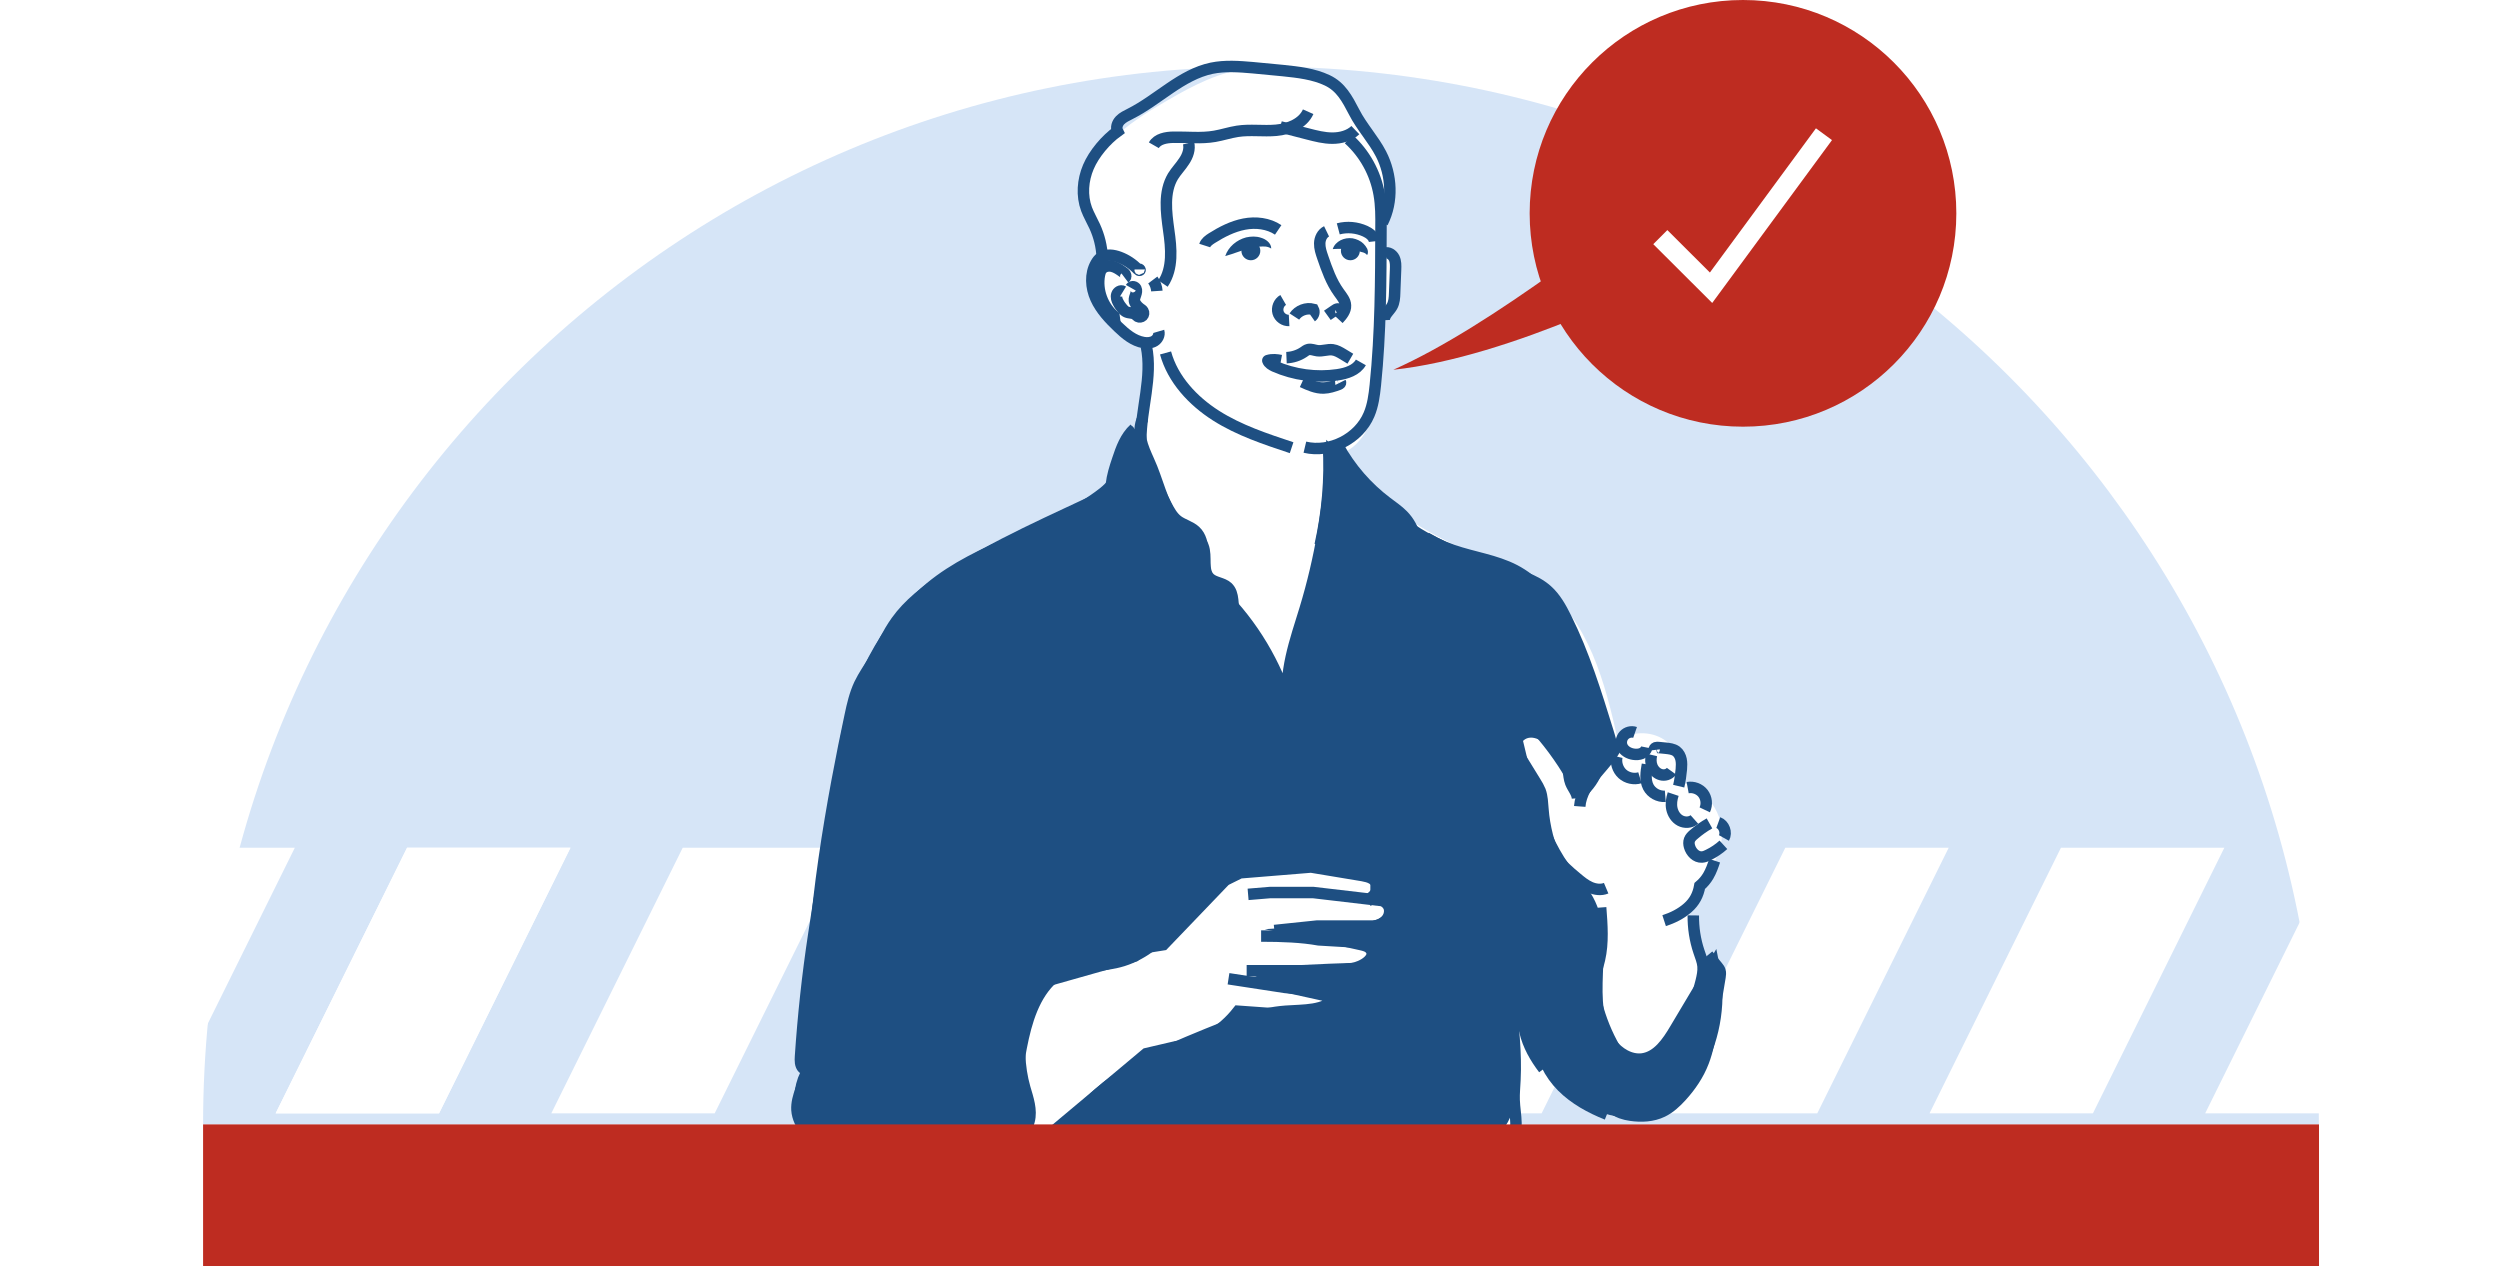<?xml version="1.0" encoding="utf-8"?>
<!-- Generator: Adobe Illustrator 24.2.1, SVG Export Plug-In . SVG Version: 6.00 Build 0)  -->
<svg version="1.1" xmlns="http://www.w3.org/2000/svg" xmlns:xlink="http://www.w3.org/1999/xlink" x="0px" y="0px"
	 viewBox="0 0 190.19 96.34" style="enable-background:new 0 0 190.19 96.34;" xml:space="preserve">
<style type="text/css">
	.st0{opacity:0.3;}
	.st1{fill:#D6E5F7;}
	.st2{fill:none;stroke:#1E4F82;stroke-linecap:round;stroke-linejoin:round;stroke-miterlimit:10;}
	.st3{fill:#BE2C21;}
	.st4{fill:none;stroke:#FFFFFF;stroke-width:2;stroke-miterlimit:10;}
	.st5{fill:#1E4F82;}
	.st6{fill:#717DBB;}
	.st7{fill:none;stroke:#D6E5F7;stroke-width:3;stroke-linejoin:round;stroke-miterlimit:10;}
	.st8{fill:#FFFFFF;}
	.st9{fill:none;stroke:#D6E5F7;stroke-width:2;stroke-linejoin:round;}
	.st10{fill:none;stroke:#D6E5F7;stroke-width:2;stroke-linejoin:round;stroke-dasharray:11.355,11.355;}
	.st11{fill:#FFFFFF;stroke:#717DBB;stroke-width:5;stroke-miterlimit:10;}
	.st12{fill:#FFFFFF;stroke:#FFFFFF;stroke-width:5;stroke-miterlimit:10;}
	.st13{fill:none;stroke:#BE2C21;stroke-linecap:round;stroke-linejoin:round;stroke-miterlimit:10;}
	.st14{fill:#BE2C21;stroke:#BE2C21;stroke-linecap:round;stroke-linejoin:round;stroke-miterlimit:10;}
	.st15{fill:#FFFFFF;stroke:#BE2C21;stroke-linecap:round;stroke-linejoin:round;stroke-miterlimit:10;}
	.st16{fill:none;stroke:#D6E5F7;stroke-width:10;stroke-linejoin:round;stroke-miterlimit:10;}
	.st17{fill:none;stroke:#D6E5F7;stroke-width:2;stroke-linejoin:round;stroke-miterlimit:10;}
	.st18{fill:none;stroke:#FFFFFF;stroke-width:2;stroke-linecap:round;stroke-miterlimit:10;}
	.st19{fill:#FFFFFF;stroke:#000000;stroke-width:20;stroke-linecap:round;stroke-miterlimit:10;}
	.st20{fill:#FFFFFF;stroke:#000000;stroke-miterlimit:10;}
	.st21{fill:none;stroke:#000000;stroke-miterlimit:10;}
	.st22{fill:#3F4999;}
	.st23{fill:#E62535;stroke:#E62535;stroke-miterlimit:10;}
	.st24{opacity:0.16;}
	.st25{fill:#2FAA4D;}
	.st26{fill:#FAB61D;}
	.st27{fill:none;stroke:#1A3730;stroke-miterlimit:10;}
	.st28{fill:none;stroke:#1A3730;stroke-linecap:round;stroke-miterlimit:10;}
	.st29{fill:url(#);stroke:url(#);stroke-miterlimit:10;}
	.st30{fill:#1A3730;}
	.st31{fill:#F6F8F9;}
	.st32{fill:#E62535;}
	.st33{fill:#ED6EA6;}
	.st34{fill:#3485C6;}
	.st35{fill:#F4F4F4;}
	.st36{fill:none;stroke:#E62535;stroke-miterlimit:10;}
	.st37{fill:#F4F4F4;stroke:#F4F4F4;stroke-miterlimit:10;}
	.st38{fill:none;stroke:#1A3730;stroke-miterlimit:10;stroke-dasharray:2.688,2.688;}
	.st39{fill:none;stroke:#1A3730;stroke-miterlimit:10;stroke-dasharray:2.753,2.753;}
	.st40{fill:none;stroke:#1A3730;stroke-miterlimit:10;stroke-dasharray:2.818,2.818;}
	.st41{fill:none;stroke:#1A3730;stroke-miterlimit:10;stroke-dasharray:2.884,2.884;}
	.st42{fill:none;stroke:#1A3730;stroke-miterlimit:10;stroke-dasharray:2.949,2.949;}
	.st43{fill:none;stroke:#1A3730;stroke-miterlimit:10;stroke-dasharray:3.014,3.014;}
	.st44{stroke:#1A3730;stroke-miterlimit:10;}
	.st45{fill:none;}
	.st46{fill:#326FB6;}
	.st47{fill:none;stroke:#326FB6;stroke-miterlimit:10;}
	.st48{fill:#FFFFFF;stroke:#F4F4F4;stroke-miterlimit:10;}
	.st49{fill:#FFFFFF;stroke:#1A3730;stroke-linecap:round;stroke-miterlimit:10;}
	.st50{fill:#ED6EA6;stroke:#ED6EA6;stroke-miterlimit:10;}
	.st51{fill:#FFFFFF;stroke:#1A3730;stroke-miterlimit:10;}
	.st52{fill:#1A3730;stroke:#1A3730;stroke-miterlimit:10;}
	.st53{fill:#FFFFFF;stroke:#000000;stroke-width:0.25;stroke-miterlimit:10;}
	.st54{fill:#DFEEE2;stroke:#1A3730;stroke-miterlimit:10;}
	.st55{fill:#2FAA4D;stroke:#2FAA4D;stroke-miterlimit:10;}
	.st56{stroke:#000000;stroke-linecap:round;stroke-miterlimit:10;}
	.st57{fill:none;stroke:#000000;stroke-linecap:round;stroke-miterlimit:10;}
	.st58{opacity:0.75;fill:url(#);}
	.st59{fill:#1A3730;stroke:#1A3730;stroke-linecap:round;stroke-miterlimit:10;}
	.st60{fill:none;stroke:#1E4F82;stroke-linecap:round;stroke-miterlimit:10;}
	.st61{opacity:0.16;fill:#2FAA4D;}
	.st62{fill:url(#);}
	.st63{fill:none;stroke:#1A3730;stroke-linecap:round;stroke-linejoin:round;stroke-miterlimit:10;}
	.st64{fill:none;stroke:#1A3730;stroke-width:1.417;stroke-linejoin:round;stroke-miterlimit:10;}
	.st65{fill:none;stroke:#FAB61D;stroke-linecap:round;stroke-miterlimit:10;}
	.st66{fill:none;stroke:#FAB61D;stroke-linecap:round;stroke-miterlimit:10;stroke-dasharray:2.52,2.52;}
	.st67{fill:#FAB61D;stroke:#FAB61D;stroke-miterlimit:10;}
	.st68{fill:#1A3730;stroke:#000000;stroke-linecap:round;stroke-miterlimit:10;}
	.st69{fill:#DFEEE2;}
	.st70{fill:none;stroke:#FAB61D;stroke-linecap:round;stroke-linejoin:round;stroke-miterlimit:10;}
	.st71{filter:url(#Adobe_OpacityMaskFilter);}
	.st72{mask:url(#SVGID_1_);}
	.st73{fill:#F6F6F6;}
	.st74{fill:none;stroke:#FFFFFF;stroke-linecap:round;stroke-miterlimit:10;}
	.st75{fill:#DFEEE2;stroke:#1A3730;stroke-linecap:round;stroke-linejoin:round;stroke-miterlimit:10;}
	.st76{filter:url(#Adobe_OpacityMaskFilter_1_);}
	.st77{mask:url(#SVGID_2_);}
	.st78{fill:#C6C6C6;}
	.st79{fill:none;stroke:#B51918;stroke-width:17.008;stroke-miterlimit:10;}
	.st80{fill:none;stroke:#C6C6C6;stroke-width:17.008;stroke-miterlimit:10;}
	.st81{fill:none;stroke:#1B3B6F;stroke-width:17.008;stroke-miterlimit:10;}
	.st82{fill:#B51918;}
	.st83{fill:#4F1034;}
	.st84{fill:#2D1117;}
	.st85{fill:#B3B3B3;}
	.st86{fill:#010202;}
	.st87{fill:#1B3B6F;}
	.st88{fill:#C7C6C6;}
	.st89{fill:#1B1B37;}
	.st90{fill:#510E32;}
	.st91{fill:#2A1116;}
	.st92{fill:#BCBCBB;}
	.st93{fill:#203970;}
	.st94{fill:#AE1919;}
	.st95{fill:none;stroke:#1B3B6F;stroke-width:8.629;stroke-linecap:round;stroke-miterlimit:10;}
	.st96{fill:#727D8E;}
	.st97{fill:#712A55;}
	.st98{fill:#AE191A;}
	.st99{fill:none;stroke:#FFFFFF;stroke-width:1.615;stroke-miterlimit:10;}
	.st100{fill:#1A1A35;}
	.st101{fill:#CE1141;}
	.st102{fill:#E6332A;}
	.st103{fill:none;stroke:#FFFFFF;stroke-width:0.57;stroke-linecap:round;stroke-miterlimit:10;}
	.st104{fill:none;stroke:#FFFFFF;stroke-width:0.369;stroke-linecap:round;stroke-miterlimit:10;}
	.st105{fill:none;stroke:#FFFFFF;stroke-width:0.245;stroke-linecap:round;stroke-miterlimit:10;}
	.st106{fill:#1D1D1C;}
	.st107{fill:#DADADA;}
	.st108{fill:none;stroke:#FFFFFF;stroke-width:0;stroke-linecap:round;stroke-linejoin:round;}
	.st109{stroke:#FFFFFF;stroke-width:0.524;stroke-miterlimit:10;}
	.st110{fill:#B3B3B2;}
	.st111{fill:#B52320;}
	.st112{fill:#203C6E;}
	.st113{fill:none;stroke:#060708;stroke-width:0.169;stroke-linecap:square;stroke-linejoin:bevel;stroke-miterlimit:10;}
	.st114{fill:#1B3C6D;}
	.st115{fill:#AE191B;}
	.st116{fill:#510E33;}
	.st117{fill:#6067AD;}
	.st118{fill:#B41C1A;}
	.st119{clip-path:url(#SVGID_4_);fill:#FFFFFF;}
	.st120{fill:#3C3C3B;}
	.st121{clip-path:url(#SVGID_6_);fill:#FFFFFF;}
	.st122{clip-path:url(#SVGID_8_);fill:#FFFFFF;}
	.st123{clip-path:url(#SVGID_10_);fill:#FFFFFF;}
	.st124{fill:#FAFBFE;}
	.st125{fill:#A0AED9;}
	.st126{fill:#C1CFEB;}
	.st127{fill:#651841;}
	.st128{fill:#C9C7C7;}
	.st129{fill:#454544;}
	.st130{fill:#BCBCBB;stroke:#1E4F82;stroke-width:20;stroke-miterlimit:10;}
	.st131{fill:none;stroke:#1B3B6F;stroke-width:16.137;stroke-linecap:round;stroke-miterlimit:10;}
	.st132{fill:none;stroke:#FFFFFF;stroke-width:4.314;stroke-linecap:round;stroke-linejoin:round;stroke-miterlimit:10;}
	.st133{fill:#1E4F82;stroke:#1E4F82;stroke-width:16.137;stroke-linecap:round;stroke-miterlimit:10;}
	.st134{fill:#1E4F82;stroke:#C9C7C7;stroke-width:16.137;stroke-linecap:round;stroke-miterlimit:10;}
	.st135{fill:#1B3B6F;stroke:#BE2C21;stroke-width:16.137;stroke-linecap:round;stroke-miterlimit:10;}
	.st136{fill:none;stroke:#1B3B6F;stroke-width:13.886;stroke-linecap:round;stroke-miterlimit:10;}
	.st137{fill:none;stroke:#000000;stroke-width:20.011;stroke-miterlimit:10;}
	.st138{fill:none;stroke:#1B3B6F;stroke-width:15.898;stroke-miterlimit:10;}
	.st139{fill:none;stroke:#B51918;stroke-width:15.898;stroke-miterlimit:10;}
	.st140{fill:none;stroke:#1B3B6F;stroke-width:21.208;stroke-linecap:round;stroke-miterlimit:10;}
	.st141{fill:none;stroke:#FFFFFF;stroke-width:1.417;stroke-linecap:round;stroke-miterlimit:10;}
	.st142{fill:#312783;stroke:#C6C6C6;stroke-width:21.208;stroke-linecap:round;stroke-miterlimit:10;}
	.st143{fill:#312783;stroke:#B51918;stroke-width:21.208;stroke-linecap:round;stroke-miterlimit:10;}
	.st144{fill:none;stroke:#FFFFFF;stroke-width:2.835;stroke-miterlimit:10;}
	.st145{stroke:#FFFFFF;stroke-width:5.669;stroke-miterlimit:10;}
	.st146{fill:#FFFFFF;stroke:#C6C6C6;stroke-width:5.669;stroke-miterlimit:10;}
	.st147{fill:none;stroke:#FFFFFF;stroke-width:3.969;stroke-miterlimit:10;}
	.st148{fill:#B2B2B2;}
	.st149{fill:none;stroke:#B2B2B2;stroke-width:27.383;stroke-linejoin:round;stroke-miterlimit:10;}
	.st150{fill:none;stroke:#B51918;stroke-width:27.383;stroke-linejoin:round;stroke-miterlimit:10;}
	.st151{stroke:#FFFFFF;stroke-width:21.857;stroke-miterlimit:10;}
	.st152{fill:#9D9D9C;}
	.st153{fill:#B51918;stroke:#1B3B6F;stroke-width:27.383;stroke-linejoin:round;stroke-miterlimit:10;}
	.st154{fill:#36A9E1;}
	.st155{fill:none;stroke:#FFFFFF;stroke-width:15;stroke-miterlimit:10;}
	.st156{fill:none;stroke:#BE2C21;stroke-width:10;stroke-miterlimit:10;}
	.st157{fill:none;stroke:#BE2C21;stroke-width:5;stroke-miterlimit:10;}
	.st158{opacity:0.1;}
	.st159{fill:none;stroke:#BE2C21;stroke-width:3;stroke-miterlimit:10;}
	.st160{fill:none;stroke:#1E4F82;stroke-width:7;stroke-linecap:round;stroke-miterlimit:10;}
	.st161{fill:none;stroke:#BE2C21;stroke-width:7;stroke-linecap:round;stroke-miterlimit:10;}
	.st162{fill:#3F4A99;}
	.st163{fill:#FFFFFF;stroke:#000000;stroke-width:9.127;stroke-linecap:round;stroke-miterlimit:10;}
	.st164{fill:none;stroke:#FFFFFF;stroke-width:1.521;stroke-miterlimit:10;}
	.st165{fill:none;stroke:#FFFFFF;stroke-width:1.521;stroke-miterlimit:10;stroke-dasharray:3.708,3.708;}
	.st166{fill:none;stroke:#FFFFFF;stroke-width:4.564;stroke-miterlimit:10;}
	.st167{fill:none;stroke:#BE2C21;stroke-width:3.042;stroke-miterlimit:10;}
	.st168{fill:none;stroke:#FFFFFF;stroke-width:7;stroke-miterlimit:10;}
	.st169{fill:none;stroke:#BE2C21;stroke-width:7;stroke-miterlimit:10;}
	.st170{fill:#D6E5F7;stroke:#1E4F82;stroke-linecap:round;stroke-linejoin:round;stroke-miterlimit:10;}
	.st171{fill:#1E4F82;stroke:#1E4F82;stroke-linecap:round;stroke-linejoin:round;stroke-miterlimit:10;}
	.st172{fill:#FFFFFF;stroke:#1E4F82;stroke-linecap:round;stroke-linejoin:round;stroke-miterlimit:10;}
	.st173{fill:none;stroke:#FFFFFF;stroke-linecap:round;stroke-linejoin:round;stroke-miterlimit:10;}
	.st174{fill:none;stroke:#FFFFFF;stroke-miterlimit:10;}
	.st175{fill:none;stroke:#FFFFFF;stroke-width:3.64;stroke-miterlimit:10;}
	.st176{fill:none;stroke:#BE2C21;stroke-width:2.426;stroke-miterlimit:10;}
	.st177{fill:none;stroke:#BE2C21;stroke-width:1.213;stroke-miterlimit:10;}
	.st178{fill:none;stroke:#BE2C21;stroke-width:0.728;stroke-miterlimit:10;}
	.st179{fill:none;stroke:#1E4F82;stroke-width:1.698;stroke-linecap:round;stroke-miterlimit:10;}
	.st180{fill:none;stroke:#BE2C21;stroke-width:1.698;stroke-linecap:round;stroke-miterlimit:10;}
	.st181{fill:#FFFFFF;stroke:#000000;stroke-width:0.239;stroke-miterlimit:10;}
	.st182{fill:none;stroke:#000000;stroke-width:0.239;stroke-miterlimit:10;}
	.st183{clip-path:url(#SVGID_12_);fill:#FFFFFF;}
	.st184{clip-path:url(#SVGID_14_);fill:#FFFFFF;}
	.st185{clip-path:url(#SVGID_16_);fill:#FFFFFF;}
	.st186{clip-path:url(#SVGID_18_);fill:#FFFFFF;}
	.st187{fill:none;stroke:#1E4F82;stroke-linejoin:round;stroke-miterlimit:10;}
	.st188{stroke:#FFFFFF;stroke-miterlimit:10;}
	.st189{fill:#D6E5F7;stroke:#1E4F82;stroke-linejoin:round;stroke-miterlimit:10;}
	.st190{fill:#1E4F82;stroke:#1E4F82;stroke-linejoin:round;stroke-miterlimit:10;}
	.st191{fill:#FFFFFF;stroke:#FFFFFF;stroke-linejoin:round;stroke-miterlimit:10;}
	.st192{fill:#FFFFFF;stroke:#1E4F82;stroke-linejoin:round;stroke-miterlimit:10;}
	.st193{fill:none;stroke:#FFFFFF;stroke-linejoin:round;stroke-miterlimit:10;}
	.st194{stroke:#FFFFFF;stroke-linejoin:round;stroke-miterlimit:10;}
	.st195{fill:#1E4F82;stroke:#FFFFFF;stroke-miterlimit:10;}
	.st196{fill:#BE2C21;stroke:#FFFFFF;stroke-miterlimit:10;}
	.st197{fill:none;stroke:#BE2C21;stroke-miterlimit:10;}
	.st198{fill:none;stroke:#1E4F82;stroke-miterlimit:10;}
	.st199{fill:#FFFFFF;stroke:#FFFFFF;stroke-linecap:round;stroke-linejoin:round;stroke-miterlimit:10;}
	.st200{fill:#BE2C21;stroke:#BE2C21;stroke-miterlimit:10;}
	.st201{fill:none;stroke:#717DBB;stroke-width:2;stroke-linejoin:round;stroke-miterlimit:10;}
	.st202{fill:#FFFFFF;stroke:#1E4F82;stroke-width:4;stroke-miterlimit:10;}
	.st203{fill:none;stroke:#1E4F82;stroke-width:4;stroke-miterlimit:10;}
	.st204{fill:none;stroke:#BE2C21;stroke-width:5;stroke-linejoin:bevel;stroke-miterlimit:10;}
	.st205{fill:none;stroke:#1E4F82;stroke-width:5;stroke-linejoin:bevel;}
	.st206{fill:none;stroke:#1E4F82;stroke-width:5;stroke-miterlimit:10;}
	.st207{fill:none;stroke:#1E4F82;stroke-width:5;stroke-miterlimit:10;stroke-dasharray:7.187,7.187;}
	.st208{fill:none;stroke:#1E4F82;stroke-width:5;stroke-miterlimit:10;stroke-dasharray:8.335,8.335;}
	.st209{fill:none;stroke:#1E4F82;stroke-width:5;stroke-miterlimit:10;stroke-dasharray:11.97;}
	.st210{fill:none;stroke:#1E4F82;stroke-width:5;stroke-miterlimit:10;stroke-dasharray:8.774;}
	.st211{fill:none;stroke:#1E4F82;stroke-width:5;stroke-miterlimit:10;stroke-dasharray:6.532,6.532;}
	.st212{fill:#1E4F82;stroke:#BE2C21;stroke-width:5;stroke-miterlimit:10;}
	.st213{fill:none;stroke:#FFFFFF;stroke-width:10;stroke-miterlimit:10;}
	.st214{fill:none;stroke:#1E4F82;stroke-width:5;stroke-miterlimit:10;stroke-dasharray:11.362,11.362;}
	.st215{fill:none;stroke:#1E4F82;stroke-width:5;stroke-miterlimit:10;stroke-dasharray:9.615,9.615;}
	.st216{fill:none;stroke:#1E4F82;stroke-width:5;stroke-miterlimit:10;stroke-dasharray:10.697,10.697;}
	.st217{fill:none;stroke:#1E4F82;stroke-width:5;stroke-miterlimit:10;stroke-dasharray:10.514,10.514;}
	.st218{fill:none;stroke:#1E4F82;stroke-width:5;stroke-miterlimit:10;stroke-dasharray:10.569,10.569;}
	.st219{fill:none;stroke:#1E4F82;stroke-width:5;stroke-miterlimit:10;stroke-dasharray:14.503,14.503;}
	.st220{fill:none;stroke:#1E4F82;stroke-width:5;stroke-miterlimit:10;stroke-dasharray:15.425,15.425;}
	.st221{fill:none;stroke:#1E4F82;stroke-width:5;stroke-miterlimit:10;stroke-dasharray:9.461,9.461;}
	.st222{fill:none;stroke:#717DBB;stroke-width:1.027;stroke-linejoin:round;stroke-miterlimit:10;}
	.st223{fill:#FFFFFF;stroke:#717DBB;stroke-width:2;stroke-miterlimit:10;stroke-dasharray:3.651;}
	.st224{fill:none;stroke:#717DBB;stroke-width:2;stroke-miterlimit:10;}
	.st225{fill:#FFFFFF;stroke:#717DBB;stroke-miterlimit:10;stroke-dasharray:1.825;}
	.st226{fill:none;stroke:#717DBB;stroke-miterlimit:10;}
	.st227{fill:#3F4A99;stroke:#BE2C21;stroke-width:3;stroke-miterlimit:10;}
	.st228{fill:#FFFFFF;stroke:#FFFFFF;stroke-miterlimit:10;stroke-dasharray:1.825;}
	.st229{opacity:0.53;}
	.st230{opacity:0.5;}
	.st231{fill:none;stroke:#FFFFFF;stroke-width:1.515;stroke-miterlimit:10;}
	.st232{fill:none;stroke:#BE2C21;stroke-width:0.555;stroke-miterlimit:10;}
	.st233{fill:none;stroke:#DDEBF9;stroke-width:1.301;stroke-miterlimit:10;}
	.st234{fill:#FFFFFF;stroke:#DDEBF9;stroke-width:1.301;stroke-miterlimit:10;}
	.st235{fill:#FFFFFF;stroke:#000000;stroke-width:0.738;stroke-miterlimit:10;}
	.st236{fill:#1E4F82;stroke:#1E4F82;stroke-width:1.227;stroke-linecap:round;stroke-linejoin:round;stroke-miterlimit:10;}
	.st237{fill:none;stroke:#717DBB;stroke-width:1.301;stroke-miterlimit:10;}
	.st238{fill:#717DBB;stroke:#717DBB;stroke-miterlimit:10;}
	.st239{fill:#D6E5F7;stroke:#1E4F82;stroke-width:1.227;stroke-linejoin:round;stroke-miterlimit:10;}
	.st240{fill:#1E4F82;stroke:#1E4F82;stroke-width:1.227;stroke-linejoin:round;stroke-miterlimit:10;}
	.st241{fill:none;stroke:#1E4F82;stroke-width:1.227;stroke-linejoin:round;stroke-miterlimit:10;}
	.st242{fill:#FFFFFF;stroke:#FFFFFF;stroke-width:1.227;stroke-linejoin:round;stroke-miterlimit:10;}
	.st243{fill:#FFFFFF;stroke:#1E4F82;stroke-width:1.227;stroke-linejoin:round;stroke-miterlimit:10;}
	.st244{display:none;}
	.st245{display:inline;opacity:0.3;fill:#FFFFFF;stroke:#000000;stroke-miterlimit:10;}
	.st246{display:inline;opacity:0.3;fill:none;stroke:#000000;stroke-miterlimit:10;}
	.st247{fill:none;stroke:#D6E5F7;stroke-width:3;stroke-miterlimit:10;}
	.st248{fill:none;stroke:#717DBB;stroke-width:1.227;stroke-linejoin:round;stroke-miterlimit:10;}
	.st249{fill:#DDEBF9;}
	.st250{fill:#EDEDED;}
	.st251{fill:#1E4F82;stroke:#1E4F82;stroke-miterlimit:10;}
	.st252{fill:none;stroke:#1E4F82;stroke-width:0.872;stroke-miterlimit:10;}
	.st253{fill:none;stroke:#1E4F82;stroke-width:0.872;stroke-linejoin:round;stroke-miterlimit:10;}
	.st254{fill:none;stroke:#DDEBF9;stroke-miterlimit:10;}
	.st255{fill:#1E4F82;stroke:#1E4F82;stroke-width:0.872;stroke-miterlimit:10;}
	.st256{fill:none;stroke:#BE2C21;stroke-width:1.227;stroke-linecap:round;stroke-linejoin:round;stroke-miterlimit:10;}
	.st257{fill:#BE2C21;stroke:#BE2C21;stroke-width:1.227;stroke-linecap:round;stroke-linejoin:round;stroke-miterlimit:10;}
	.st258{fill:#FFFFFF;stroke:#BE2C21;stroke-width:1.227;stroke-linecap:round;stroke-linejoin:round;stroke-miterlimit:10;}
	.st259{fill:none;stroke:#D6E5F7;stroke-width:12.266;stroke-linejoin:round;stroke-miterlimit:10;}
	.st260{fill:none;stroke:#717DBB;stroke-width:2.453;stroke-linejoin:round;stroke-miterlimit:10;}
	.st261{fill:none;stroke:#1E4F82;stroke-width:1.227;stroke-linecap:round;stroke-linejoin:round;stroke-miterlimit:10;}
	.st262{fill:#FFFFFF;stroke:#1E4F82;stroke-width:1.227;stroke-linecap:round;stroke-linejoin:round;stroke-miterlimit:10;}
	.st263{opacity:0.5;fill:none;stroke:#FFFFFF;stroke-width:2;stroke-linecap:round;stroke-miterlimit:10;}
	.st264{opacity:0.5;fill:#FFFFFF;stroke:#FFFFFF;stroke-width:2;stroke-linecap:round;stroke-miterlimit:10;}
	.st265{fill:none;stroke:#1E4F82;stroke-width:1.227;stroke-miterlimit:10;}
	.st266{fill:#FFFFFF;stroke:#717DBB;stroke-miterlimit:10;}
	.st267{fill:#1E4F82;stroke:#1E4F82;stroke-width:1.227;stroke-miterlimit:10;}
</style>
<g id="Layer_2">
</g>
<g id="Layer_1">
</g>
<g id="Layer_4" class="st244">
</g>
<g id="Layer_3">
	<g>
		<g>
			<path class="st1" d="M15.45,85.54c0-44.45,36.03-80.48,80.48-80.48s80.48,36.03,80.48,80.48"/>
		</g>
		<g>
			<g>
				<polygon class="st8" points="12.43,84.7 0,84.7 10,64.49 22.43,64.49 				"/>
				<polygon class="st8" points="33.4,84.7 20.97,84.7 30.97,64.49 43.4,64.49 				"/>
			</g>
			<g>
				<polygon class="st8" points="33.4,84.7 20.97,84.7 30.97,64.49 43.4,64.49 				"/>
				<polygon class="st8" points="54.37,84.7 41.94,84.7 51.94,64.49 64.37,64.49 				"/>
				<polygon class="st8" points="75.34,84.7 62.91,84.7 72.91,64.49 85.34,64.49 				"/>
				<polygon class="st8" points="96.31,84.7 83.88,84.7 93.88,64.49 106.31,64.49 				"/>
				<polygon class="st8" points="117.28,84.7 104.85,84.7 114.85,64.49 127.28,64.49 				"/>
				<polygon class="st8" points="138.25,84.7 125.82,84.7 135.82,64.49 148.25,64.49 				"/>
				<polygon class="st8" points="159.22,84.7 146.79,84.7 156.79,64.49 169.22,64.49 				"/>
				<polygon class="st8" points="180.19,84.7 167.76,84.7 177.76,64.49 190.19,64.49 				"/>
			</g>
		</g>
		<path class="st3" d="M106,28.13c4.5-0.48,9.65-2.21,13.94-3.97l1.25-1.51l-2.83-2.05C113.99,23.72,109.78,26.44,106,28.13z"/>
		<g id="XMLID_681_">
			<g>
				<circle class="st3" cx="132.6" cy="16.23" r="16.23"/>
				<polyline class="st231" points="126.31,18.04 130.17,21.89 138.76,10.21 				"/>
			</g>
		</g>
		<g>
			<path class="st8" d="M63.17,64c0.61-5.2,1.31-10.65,4.34-14.93c3.32-4.68,8.85-7.15,14.04-9.6c0.68-0.32,1.37-0.66,1.91-1.19
				c0.47-0.47,0.78-1.06,1.09-1.64c1.74-3.26,3.52-6.95,2.5-10.5c-2.4-0.35-4.26-2.87-3.88-5.27c0.11-0.66,0.36-1.3,0.37-1.97
				c0.03-1.21-0.71-2.31-0.91-3.51c-0.54-3.2,2.66-5.67,5.45-7.32c1.95-1.15,3.95-2.33,6.17-2.74c2.92-0.54,6.08,0.37,8.26,2.38
				s3.36,5.08,3.07,8.03c-0.11,1.1-0.4,2.23-0.09,3.29c0.13,0.43,0.35,0.84,0.47,1.27c0.45,1.61-0.53,3.22-0.92,4.84
				c-0.43,1.79-0.13,3.67-0.39,5.49c-0.25,1.82-1.36,3.78-3.19,4.01c2.79,3.1,6.26,5.58,10.1,7.21c1.92,0.82,3.97,1.44,5.66,2.66
				c3.65,2.65,4.89,7.44,5.87,11.85c1.01-0.74,2.47-0.77,3.51-0.09c1.04,0.68,1.59,2.05,1.31,3.26c1.91,0.42,3.32,2.44,3.06,4.37
				c-0.33,2.47-2.93,4.45-2.49,6.9c0.17,0.95,0.79,1.75,1.14,2.65c0.56,1.46,0.39,3.09,0.19,4.64c-0.34,2.74-1.09,5.99-3.69,6.94
				c-1.81,0.67-3.83-0.12-5.47-1.15c-2.27-1.43-4.22-3.36-5.67-5.62c0.54,2.74,0.73,5.54,0.56,8.33c-0.02,0.32-0.05,0.66-0.24,0.92
				c-0.23,0.3-0.62,0.42-0.99,0.51c-3.69,0.92-7.5,1.34-11.3,1.26c-5.87-0.14-11.69-1.49-17.56-1.3c-2.65,0.09-5.36,0.48-7.93-0.16
				c-1.26-0.31-2.49-0.88-3.79-0.84c-1.62,0.05-3.05,1.02-4.6,1.5c-2.13,0.66-5,0.37-6.83-0.99c-1.57-1.16-1.5-2.87-1.35-4.66
				C61.52,76.57,62.43,70.28,63.17,64z"/>
			<path class="st252" d="M101.82,24.28c0.27-0.29,0.56-0.64,0.54-1.04c-0.01-0.37-0.28-0.68-0.5-0.99
				c-0.58-0.8-0.91-1.74-1.23-2.67c-0.12-0.35-0.24-0.7-0.23-1.07c0.01-0.37,0.19-0.75,0.52-0.91"/>
			<path class="st252" d="M104.57,18.36c-0.04-0.36-0.38-0.62-0.71-0.77c-0.63-0.29-1.37-0.36-2.05-0.18"/>
			<path class="st252" d="M97.24,17.49c-0.74-0.5-1.71-0.61-2.59-0.44c-0.88,0.17-1.7,0.59-2.46,1.07
				c-0.22,0.14-0.46,0.31-0.54,0.56"/>
			<path class="st252" d="M101.81,23.9c0.09-0.07,0.2-0.16,0.18-0.27c-0.02-0.09-0.13-0.14-0.22-0.13
				c-0.09,0.01-0.17,0.06-0.25,0.12c-0.18,0.12-0.36,0.24-0.54,0.37"/>
			<path class="st252" d="M99.78,24.09c0.17-0.12,0.23-0.37,0.13-0.56c-0.53-0.14-1.14,0.09-1.44,0.55"/>
			<path class="st252" d="M98.07,24.38c-0.37,0.02-0.74-0.24-0.84-0.6c-0.1-0.36,0.06-0.77,0.39-0.96"/>
			<path class="st252" d="M102.6,10.58c1.21,1.09,2.04,2.59,2.32,4.2c0.15,0.84,0.15,1.7,0.14,2.55c-0.01,3.99-0.02,8-0.43,11.97
				c-0.08,0.76-0.18,1.54-0.48,2.24c-0.77,1.83-2.95,2.94-4.88,2.48"/>
			<path class="st252" d="M98.26,34.06c-1.98-0.66-3.99-1.32-5.75-2.44c-1.76-1.12-3.29-2.76-3.84-4.77"/>
			<path class="st252" d="M86.67,20.5c0-0.06,0.1,0.03,0.05,0.06c-0.05,0.03-0.11-0.02-0.15-0.06c-0.39-0.41-0.87-0.73-1.4-0.93
				c-0.45-0.17-1-0.25-1.4,0.02c-0.17,0.11-0.29,0.27-0.39,0.45c-0.46,0.8-0.39,1.83-0.01,2.67c0.38,0.84,1.03,1.53,1.7,2.17
				c0.55,0.53,1.17,1.05,1.93,1.18c0.28,0.05,0.59,0.03,0.83-0.12s0.4-0.46,0.32-0.73"/>
			<path class="st252" d="M85.58,21.15c0.08-0.06,0.08-0.18,0.03-0.27c-0.05-0.09-0.13-0.15-0.21-0.2
				c-0.24-0.17-0.49-0.35-0.78-0.42s-0.63-0.01-0.81,0.23c-0.1,0.12-0.14,0.28-0.17,0.43c-0.22,1.17,0.25,2.43,1.17,3.18
				c0.12,0.09,0.26,0.19,0.41,0.17"/>
			<path class="st252" d="M86.03,21.89c0.08-0.14,0.32-0.08,0.39,0.06c0.07,0.14,0.03,0.31-0.02,0.46c-0.05,0.15-0.12,0.31-0.1,0.46
				c0.01,0.1,0.06,0.19,0.11,0.27c0.09,0.13,0.2,0.24,0.32,0.33c0.08,0.06,0.18,0.11,0.23,0.2c0.07,0.11,0.05,0.27-0.04,0.36
				c-0.09,0.09-0.25,0.11-0.36,0.05c-0.07-0.04-0.11-0.1-0.17-0.15c-0.19-0.15-0.47-0.1-0.7-0.2c-0.11-0.05-0.2-0.14-0.28-0.23
				c-0.13-0.15-0.25-0.31-0.34-0.49c-0.1-0.18-0.17-0.4-0.11-0.6c0.06-0.2,0.3-0.35,0.48-0.24"/>
			<path class="st252" d="M105.17,16.94c0.82-1.62,0.72-3.62-0.11-5.23c-0.58-1.12-1.47-2.06-2.04-3.18
				c-0.53-1.02-1.01-1.93-2.05-2.42s-2.21-0.62-3.36-0.74c-0.77-0.08-1.54-0.15-2.31-0.22c-1.04-0.09-2.1-0.17-3.12,0.04
				c-2.33,0.49-4.07,2.4-6.2,3.47c-0.27,0.14-0.56,0.27-0.77,0.49C85,9.37,84.88,9.71,85.02,9.99c-0.89,0.64-1.79,1.7-2.22,2.71
				c-0.43,1.01-0.52,2.18-0.14,3.21c0.17,0.45,0.42,0.87,0.62,1.31c0.34,0.74,0.54,1.55,0.57,2.36"/>
			<path class="st252" d="M103.11,9.9c-0.46,0.44-1.12,0.61-1.75,0.61c-0.63,0-1.25-0.16-1.87-0.32c-0.7-0.18-1.4-0.36-2.09-0.54"/>
			<path class="st252" d="M99.52,8.5c-0.4,0.9-1.45,1.32-2.43,1.41s-1.98-0.07-2.95,0.08c-0.58,0.09-1.15,0.28-1.73,0.38
				c-1.03,0.18-2.09,0.05-3.14,0.07c-0.56,0.01-1.21,0.12-1.49,0.61"/>
			<path class="st252" d="M90.42,10.88c0.12,0.47-0.06,0.97-0.33,1.37c-0.26,0.41-0.61,0.76-0.86,1.17
				c-0.71,1.2-0.51,2.71-0.32,4.09c0.2,1.38,0.34,2.91-0.44,4.06"/>
			<path class="st252" d="M88.01,22.14c-0.02-0.3-0.13-0.6-0.31-0.84"/>
			<path class="st252" d="M102.73,27.29c-0.19-0.11-0.38-0.23-0.56-0.34c-0.25-0.15-0.5-0.3-0.79-0.34
				c-0.38-0.05-0.77,0.12-1.16,0.07c-0.23-0.03-0.47-0.14-0.69-0.09c-0.13,0.03-0.25,0.12-0.36,0.2c-0.39,0.26-0.84,0.4-1.3,0.42"/>
			<path class="st252" d="M101.98,29.09c0.03,0.06-0.05,0.12-0.12,0.15c-0.38,0.14-0.77,0.27-1.17,0.28
				c-0.57,0.01-1.1-0.23-1.62-0.47"/>
			<circle class="st5" cx="95.16" cy="19.08" r="0.72"/>
			<circle class="st5" cx="102.73" cy="19.08" r="0.72"/>
			<path class="st252" d="M105.34,19.26c0.28-0.1,0.59,0.11,0.72,0.37c0.13,0.27,0.12,0.57,0.11,0.87c-0.02,0.6-0.04,1.2-0.07,1.79
				c-0.01,0.35-0.03,0.71-0.2,1.01c-0.2,0.36-0.61,0.64-0.59,1.06"/>
			<path class="st252" d="M101.06,33.88c0.15,2.54-0.07,5.11-0.63,7.59"/>
			<path class="st252" d="M102.11,37.72c-0.25,1.65-0.5,3.31-0.89,4.94c-0.23,0.97-0.51,1.95-0.42,2.94"/>
			<path class="st252" d="M105.44,44.4c0.54-0.33,1.03-0.74,1.36-1.28c0.33-0.54,0.48-1.2,0.3-1.81c-0.14-0.47-0.45-0.87-0.83-1.18
				c-0.49-0.41-1.08-0.7-1.7-0.82c0.12,0.43,0.23,0.85,0.32,1.29c0.02,0.1,0.04,0.21,0.01,0.31c-0.03,0.07-0.09,0.13-0.14,0.19
				c-0.48,0.47-0.97,0.94-1.45,1.41c-0.11,0.11-0.23,0.22-0.29,0.37c-0.08,0.17-0.08,0.37-0.07,0.56c0,0.57-0.01,1.15-0.23,1.68
				c-0.28,0.68-0.87,1.17-1.37,1.71c-1.24,1.33-2.03,3.01-2.81,4.66c-0.24,0.5-0.47,1.01-0.61,1.55"/>
			<path class="st252" d="M86.95,31.8c-0.25,0.51-0.26,1.11-0.15,1.66c0.12,0.55,0.36,1.07,0.59,1.59c0.68,1.47,0.99,3.15,1.91,4.48
				c0.58,0.83,1.84,1.07,2.22,2.01c0.32,0.8-0.11,1.9,0.53,2.47c0.37,0.33,0.96,0.33,1.33,0.66c0.54,0.49,0.33,1.38,0.56,2.08
				c0.1,0.29,0.28,0.55,0.45,0.8c2.14,3.08,4.12,6.33,5.34,9.88c0.31,0.91,0.58,1.88,0.4,2.83c-0.08,0.44,0.07,0.94,0.09,1.39
				c0.06,1.5,0.52,2.96,0.62,4.46"/>
			<path class="st252" d="M89.48,39.45c-0.43-0.06-0.86-0.1-1.29-0.14c-0.16-0.01-0.33-0.03-0.48,0.03
				c-0.13,0.05-0.24,0.14-0.34,0.23c-0.69,0.61-1.4,1.25-1.7,2.12c-0.23,0.67-0.19,1.4-0.15,2.12c0.02,0.38,0.05,0.76,0.07,1.15
				c-0.16-0.41-0.23-0.85-0.31-1.28c-0.27-1.63-0.49-3.27-0.67-4.91c-0.07-0.64-0.13-1.28-0.06-1.91c0.07-0.65,0.27-1.28,0.48-1.9
				c0.28-0.85,0.6-1.73,1.27-2.34"/>
			<path class="st252" d="M128.9,62.34c-0.28,0.25-0.73,0.27-1.07,0.09c-0.34-0.18-0.56-0.53-0.64-0.9s-0.02-0.76,0.1-1.12"/>
			<path class="st252" d="M127.16,58.67c-0.18,0.25-0.52,0.35-0.82,0.26c-0.29-0.08-0.53-0.32-0.65-0.6
				c-0.12-0.28-0.12-0.6-0.05-0.9"/>
			<path class="st252" d="M126.69,60.58c-0.52,0.04-1.05-0.25-1.29-0.71c-0.27-0.52-0.17-1.14-0.07-1.71"/>
			<path class="st252" d="M124.76,59.17c-0.46,0.14-0.99,0.02-1.34-0.3s-0.52-0.85-0.41-1.31"/>
			<path class="st252" d="M125.28,56.87c-0.04,0.2-0.2,0.37-0.39,0.45c-0.19,0.08-0.41,0.09-0.61,0.06
				c-0.36-0.05-0.72-0.25-0.87-0.58c-0.13-0.28-0.07-0.63,0.14-0.86s0.55-0.32,0.84-0.22"/>
			<path class="st252" d="M123.05,56.63c-0.38,0.85-1.05,1.53-1.65,2.25s-1.15,1.54-1.22,2.47"/>
			<path class="st252" d="M120.01,60.73c-0.03-0.43-0.36-0.77-0.52-1.18c-0.11-0.29-0.13-0.61-0.18-0.92
				c-0.18-1.02-0.79-1.96-1.66-2.54c-0.4-0.26-0.87-0.46-1.34-0.4c-0.47,0.05-0.94,0.4-1,0.87c-0.05,0.39,0.16,0.76,0.37,1.1
				c0.37,0.61,0.75,1.21,1.12,1.82c0.14,0.22,0.27,0.45,0.37,0.69c0.16,0.44,0.17,0.92,0.21,1.38c0.05,0.69,0.17,1.38,0.34,2.05
				c0.14,0.52,0.31,1.04,0.59,1.5c0.41,0.67,1.03,1.19,1.63,1.69c0.32,0.27,0.65,0.54,1.03,0.71s0.84,0.23,1.22,0.07"/>
			<path class="st252" d="M129.69,61.61c0.19-0.4,0.14-0.9-0.13-1.25s-0.74-0.52-1.17-0.44"/>
			<path class="st252" d="M127.71,59.81c0.1-0.42,0.16-0.86,0.2-1.29c0.02-0.25,0.03-0.5-0.02-0.74c-0.05-0.24-0.17-0.48-0.37-0.63
				c-0.23-0.17-0.54-0.2-0.82-0.23c-0.17-0.02-0.34-0.03-0.51-0.05c-0.08-0.01-0.15-0.01-0.23,0.01c-0.07,0.03-0.13,0.1-0.12,0.18"
				/>
			<path class="st252" d="M131.11,64.27c-0.34,0.31-0.73,0.57-1.14,0.77c-0.15,0.08-0.32,0.15-0.49,0.16
				c-0.45,0.03-0.83-0.37-0.95-0.8c-0.05-0.17-0.06-0.35,0-0.51c0.06-0.16,0.19-0.29,0.32-0.4c0.37-0.32,0.77-0.61,1.2-0.85"/>
			<path class="st252" d="M131.15,63.75c0.23-0.41,0.01-1.01-0.43-1.17"/>
			<path class="st252" d="M130.44,65.48c-0.13,0.4-0.27,0.79-0.48,1.15c-0.17,0.29-0.39,0.55-0.65,0.77
				c-0.12,0.68-0.4,1.21-0.91,1.66c-0.52,0.46-1.15,0.77-1.8,0.98"/>
			<path class="st252" d="M128.82,69.64c-0.01,0.93,0.13,1.87,0.43,2.76c0.12,0.37,0.28,0.73,0.31,1.11
				c0.03,0.38-0.05,0.76-0.14,1.13c-0.31,1.26-0.68,2.52-1.35,3.63c-0.67,1.11-1.67,2.07-2.91,2.46c-0.49,0.16-1.06,0.21-1.51-0.04
				c-0.36-0.2-0.6-0.56-0.8-0.92c-0.62-1.08-1.09-2.24-1.4-3.45c-0.12-0.45-0.21-0.92-0.19-1.39c0.03-0.66,0.27-1.28,0.42-1.93
				c0.3-1.29,0.19-2.64,0.09-3.96"/>
			<path class="st252" d="M129.93,72.66c0.24,0.29,0.47,0.58,0.71,0.86c0.08,0.1,0.17,0.21,0.21,0.33c0.05,0.16,0.02,0.32,0,0.48
				c-0.21,1.24-0.41,2.47-0.62,3.71c-0.15,0.93-0.31,1.86-0.65,2.74c-0.37,0.97-0.97,1.85-1.67,2.62c-0.42,0.46-0.88,0.89-1.44,1.16
				c-0.74,0.36-1.61,0.4-2.42,0.28c-0.48-0.07-0.96-0.21-1.33-0.51c-0.43-0.35-0.68-0.86-0.96-1.34c-0.34-0.58-0.74-1.12-1.2-1.6
				c-0.28-0.29-0.58-0.57-0.77-0.92c-0.29-0.54-0.3-1.19-0.22-1.8c0.04-0.26,0.08-0.53,0.04-0.78c-0.04-0.22-0.15-0.41-0.24-0.61
				c-0.36-0.84-0.37-1.83-0.02-2.67c0.35-0.85,1.05-1.54,1.9-1.88"/>
			<path class="st252" d="M120.06,72.75c-1.61,1.5-2.64,3.62-2.82,5.82"/>
			<path class="st252" d="M104.24,68.36c0.28-0.23,0.58-0.51,0.57-0.88c-0.01-0.26-0.19-0.49-0.42-0.63
				c-0.22-0.14-0.49-0.19-0.74-0.24l-3.91-0.65l-5.4,0.44l-1.13,0.56l-4.71,4.91l-1.51,0.24l-0.67,0.62l-6.32,1.79
				c0,0-7.93,1.53-10.43,1.53"/>
			<path class="st252" d="M103.32,73.75c0.34-0.08,0.67-0.2,0.93-0.43s0.45-0.56,0.42-0.91c-0.03-0.34-0.31-0.67-0.65-0.69
				l-3.7-0.22c-1.27-0.23-2.78-0.29-4.38-0.29"/>
			<path class="st252" d="M96.95,70.79l3.26-0.34h4.23c0.35-0.01,0.71-0.13,0.96-0.38s0.38-0.63,0.3-0.97
				c-0.09-0.34-0.42-0.62-0.77-0.61l-5.03-0.59h-3.27l-1.68,0.14"/>
			<path class="st252" d="M79.52,86.59l7.68-6.43l2.23-0.52c1.97-0.24,3.55-1.16,4.76-2.71l3.37,0.24h3.02
				c0.31-0.05,0.62-0.18,0.83-0.41c0.22-0.23,0.33-0.57,0.24-0.87c-0.09-0.3-0.42-0.53-0.73-0.46l-3.16-0.31l-4.3-0.66"/>
			<path class="st252" d="M103.35,73.66c-0.05-0.01-4.36,0.19-4.36,0.19h-4.15"/>
			<path class="st252" d="M96.28,73.96c-0.15,0.19-0.27,0.4-0.35,0.63"/>
			<path class="st252" d="M98.03,70.72c-0.06,0.17-0.13,0.33-0.23,0.48"/>
			<path class="st252" d="M80.16,74.35c-1.5,1.31-2.09,3.37-2.47,5.32c-0.13,0.66-0.24,1.34-0.16,2.01
				c0.13,1.05,0.76,2.02,0.73,3.08c-0.01,0.42-0.12,0.84-0.04,1.25c0.14,0.74,0.96,1.28,1.7,1.1"/>
			<path class="st252" d="M81.62,85.09c-0.19,0.52-0.37,1.04-0.66,1.52c-0.29,0.47-0.68,0.9-1.18,1.12
				c-0.35,0.16-0.74,0.22-1.12,0.22c-1,0-1.99-0.4-2.71-1.1"/>
			<path class="st252" d="M76.34,60.58c0.31,1.12,0.63,2.25,0.94,3.37c0.36,1.28,0.72,2.62,0.45,3.92
				c-0.14,0.68-0.45,1.31-0.68,1.96c-0.37,1.04-0.55,2.14-0.53,3.24c0.01,0.69,0.09,1.41-0.18,2.04"/>
			<path class="st252" d="M74.63,75.37c0.07-0.28-0.13-0.56-0.33-0.77c-0.6-0.62-1.33-1.1-2.09-1.5c-0.71-0.37-1.47-0.67-2.13-1.13
				c-0.81-0.56-1.46-1.34-1.86-2.23"/>
			<path class="st252" d="M70.97,74.22c-1.54-0.67-3.36-0.24-4.86,0.54c-0.82,0.43-1.59,0.95-2.24,1.6
				c-0.42,0.41-0.79,0.88-0.98,1.43c-0.19,0.55-0.17,1.2,0.16,1.68"/>
			<path class="st252" d="M74.95,86.75c-1.1-0.37-2.27,0.15-3.34,0.59c-1.51,0.62-3.19,1.09-4.76,0.66c-0.44-0.12-0.86-0.31-1.3-0.4
				c-0.54-0.11-1.1-0.07-1.65-0.14c-0.99-0.13-1.93-0.64-2.57-1.41c-0.38-0.46-0.66-1.02-0.7-1.61c-0.03-0.52,0.12-1.02,0.29-1.51
				c0.19-0.53,0.39-1.06,0.62-1.57"/>
			<path class="st252" d="M84.46,37.51c-4.28,2.06-8.7,3.9-12.66,6.53c-1.35,0.9-2.67,1.91-3.61,3.23c-0.66,0.92-1.11,1.97-1.7,2.94
				c-0.37,0.61-0.79,1.2-1.1,1.85c-0.35,0.75-0.54,1.57-0.71,2.38c-1.22,5.69-3.15,16.05-2.76,22.24"/>
			<path class="st252" d="M101.81,33.96c0.91,1.66,2.18,3.12,3.69,4.26c0.42,0.32,0.86,0.61,1.23,0.99c0.91,0.93,1.27,2.35,0.93,3.6
				"/>
			<path class="st252" d="M108.48,40.91c1.84,1.04,3.8,1.87,5.82,2.49c1.19,0.36,2.46,0.68,3.39,1.51c0.64,0.57,1.06,1.33,1.44,2.1
				c1.37,2.75,2.28,5.7,3.19,8.64c0.15,0.49,0.31,0.99,0.34,1.5"/>
			<path class="st252" d="M122.25,84.77c-1.25-0.5-2.46-1.16-3.41-2.11c-0.95-0.96-1.62-2.24-1.65-3.58"/>
			<path class="st252" d="M114.67,88.69c0.34-1.06,0.68-2.14,0.66-3.25c-0.01-0.58-0.12-1.16-0.14-1.75
				c-0.02-0.51,0.04-1.03,0.06-1.54c0.1-2.05-0.13-4.07-0.36-6.1c-0.13-1.14-0.35-2.16-0.24-3.33c0.13-1.28,0.45-2.53,0.72-3.78
				c0.64-2.98,0.98-6.03,1-9.08"/>
			<path class="st252" d="M112.69,65.56c-0.12-0.22-0.49-0.18-0.64,0.02s-0.16,0.48-0.14,0.73c0.19,2.8,2.03,5.26,2.33,8.05"/>
			<path class="st252" d="M117.44,81.31c-0.64-0.84-1.18-1.78-1.42-2.81s-0.17-2.16,0.33-3.09"/>
			<path class="st252" d="M101.8,70.48c0.11,0.32,0.18,0.65,0.24,0.98"/>
			<path class="st252" d="M102.37,73.76c0.33,1.77,0.66,3.53,0.99,5.3c0.61,3.28,1.22,6.62,0.85,9.94"/>
			<path class="st252" d="M94.01,51.51c-1.4-2.06-2.8-4.12-3.97-6.31c-0.49-0.92-0.97-1.89-1.76-2.57c-0.58-0.5-1.33-0.83-1.77-1.46
				"/>
			<path class="st252" d="M106.02,43.04c-0.2-0.16-0.48-0.21-0.74-0.23c-0.71-0.07-1.44-0.06-2.15,0.04c0.29-0.37,0.62-0.71,0.99-1
				c0.35-0.27,0.76-0.55,0.83-0.99c0.07-0.45-0.28-0.9-0.18-1.35c0.63,0,1.13,0.49,1.57,0.94c0.32,0.33,0.65,0.7,0.71,1.15
				c0.02,0.21-0.02,0.42-0.07,0.63c-0.13,0.47-0.36,1.12-0.75,1.43C106.26,43.43,106.22,43.2,106.02,43.04z"/>
			<path class="st252" d="M101.99,48.78c0.17-0.58,0.24-1.18,0.22-1.78c-1.3,2.33-2.08,4.94-2.27,7.6c-0.01,0.1,0,0.22,0.08,0.27
				c0.13,0.08,0.27-0.09,0.33-0.23c0.99-2.27,1.61-4.71,1.83-7.17"/>
			<path class="st252" d="M86.85,40.11c-1.24,1.19-1.65,3.17-0.97,4.75c0.01,0.03,1.19-1,1.29-1.1c0.39-0.43,0.74-0.91,1.01-1.43
				c0.28-0.51,0.5-1.06,0.64-1.63c0.11-0.41,0.44-1.22-0.14-1.32C88.03,39.25,87.31,39.66,86.85,40.11z"/>
			<path class="st252" d="M74.07,75.66c-1.53,0.64-2.75,1.92-3.39,3.45s-0.7,3.27-0.26,4.86"/>
			<path class="st252" d="M68.99,75.45c-0.37,0.26-0.82,0.39-1.25,0.56c-1.6,0.63-2.94,1.91-3.64,3.49"/>
			<g>
				<path class="st5" d="M96.71,18.91c-0.31-0.2-0.59-0.16-0.87-0.15c-0.29,0.03-0.56,0.07-0.83,0.15c-0.55,0.13-1.08,0.37-1.8,0.57
					c0.24-0.7,0.85-1.22,1.59-1.42c0.37-0.08,0.77-0.1,1.14,0.03C96.3,18.19,96.72,18.5,96.71,18.91z"/>
			</g>
			<g>
				<path class="st5" d="M104,19.4c-0.19-0.23-0.42-0.2-0.63-0.29c-0.21-0.05-0.41-0.1-0.6-0.12c-0.39-0.06-0.76-0.08-1.38-0.04
					c0.19-0.6,0.88-0.91,1.51-0.82c0.31,0.06,0.61,0.19,0.83,0.41c0.11,0.11,0.2,0.23,0.28,0.38C104.07,19.06,104.11,19.27,104,19.4
					z"/>
			</g>
			<path class="st252" d="M87.21,26.35c0.48,2.34-0.41,4.73-0.42,7.11"/>
			<path class="st253" d="M97.45,27.43c-0.32-0.06-0.63-0.11-1,0c0.07,0.21,0.3,0.33,0.5,0.43c1.5,0.66,3.19,0.89,4.81,0.65
				c0.68-0.1,1.43-0.34,1.77-0.94"/>
		</g>
		<path class="st255" d="M60.9,80.37c-0.02,0.31-0.03,0.67,0.19,0.89s0.72,0.07,0.66-0.23c-1.46,1.78-1.03,4.63,0.56,6.29
			c1.59,1.66,4.05,2.26,6.35,2.11c2.3-0.15,4.49-0.96,6.65-1.77c1.24-0.46,2.65-1.1,2.98-2.38c0.22-0.83-0.09-1.7-0.33-2.52
			c-0.9-3.17-0.33-7.28,2.66-8.66c1.49-0.69,3.24-0.53,4.81-1.02c3.29-1.03,5.08-4.61,8.07-6.33c3.33-1.91,7.53-1.2,11.19-0.03
			c0,0.49-0.01,0.99-0.01,1.48c0.75-0.4,1.47,0.88,0.98,1.58s-1.45,0.82-2.3,0.87c-1.35,0.09-2.71,0.18-4.06,0.27
			c1.41,0.31,2.82,0.63,4.23,0.94c0.27,0.06,0.56,0.13,0.73,0.35c0.51,0.66-0.59,1.36-1.41,1.48c-2.29,0.33-4.59,0.65-6.88,0.98
			c1.9,0.42,3.8,0.83,5.7,1.25c-0.91,1.01-2.49,0.91-3.85,1.01c-2.07,0.15-4.03,0.95-5.95,1.73c-3.89,1.59-8.02,3.36-10.35,6.86
			c-0.34,0.52-0.65,1.12-0.57,1.73c0.09,0.68,0.64,1.2,1.22,1.56c2.54,1.58,5.81,0.89,8.74,0.27c6.29-1.32,12.7-2.06,19.12-2.19
			c1.23-0.02,2.56-0.06,3.53-0.82c1.31-1.03,1.42-2.96,1.24-4.62c-0.18-1.66-0.51-3.44,0.27-4.91c1.2,2.3,2.45,4.66,4.45,6.31
			c2,1.64,4.98,2.4,7.22,1.1c1.09-0.63,1.9-1.67,2.5-2.78c1.27-2.36,1.67-5.17,1.13-7.79c-0.98,1.64-1.95,3.28-2.93,4.92
			c-0.59,1-1.34,2.1-2.49,2.26c-0.92,0.12-1.83-0.44-2.39-1.18c-2.28-2.99,0.06-7.64-1.76-10.93c-0.38-0.69-0.92-1.27-1.4-1.89
			c-2.23-2.88-3.12-6.55-3.96-10.1c-0.08-0.32-0.15-0.68,0.03-0.96c0.41-0.65,1.41-0.11,1.9,0.48c1.12,1.34,2.08,2.81,2.86,4.37
			c1.26-1,1.77-2.71,1.7-4.32c-0.07-1.61-0.64-3.14-1.21-4.64c-1.16-3.1-2.56-6.47-5.49-8.01c-1.46-0.76-3.14-0.97-4.69-1.51
			c-3.76-1.29-6.59-4.37-9.25-7.33c-0.17,3.99-0.84,7.95-2,11.77c-0.74,2.43-1.68,4.94-1.24,7.44c-0.97-3.24-2.76-6.23-5.16-8.62
			c-0.41-0.41-0.86-0.82-1.09-1.36c-0.47-1.09,0-2.56-0.87-3.37c-0.38-0.35-0.92-0.47-1.34-0.78c-0.41-0.31-0.66-0.79-0.9-1.25
			c-0.88-1.75-1.77-3.5-2.65-5.25c-0.85,0.74-0.6,2.13-1.07,3.15c-0.29,0.63-0.84,1.1-1.4,1.5c-3.93,2.87-9.05,3.83-12.8,6.94
			c-3.42,2.84-5.85,7.66-6.5,12.04c-0.3,2.04-0.42,3.99-0.86,6.03c-0.59,2.75-1.1,5.52-1.5,8.31C61.44,74.18,61.11,77.27,60.9,80.37
			z"/>
		<rect x="15.45" y="85.54" class="st3" width="160.97" height="10.8"/>
	</g>
</g>
</svg>
